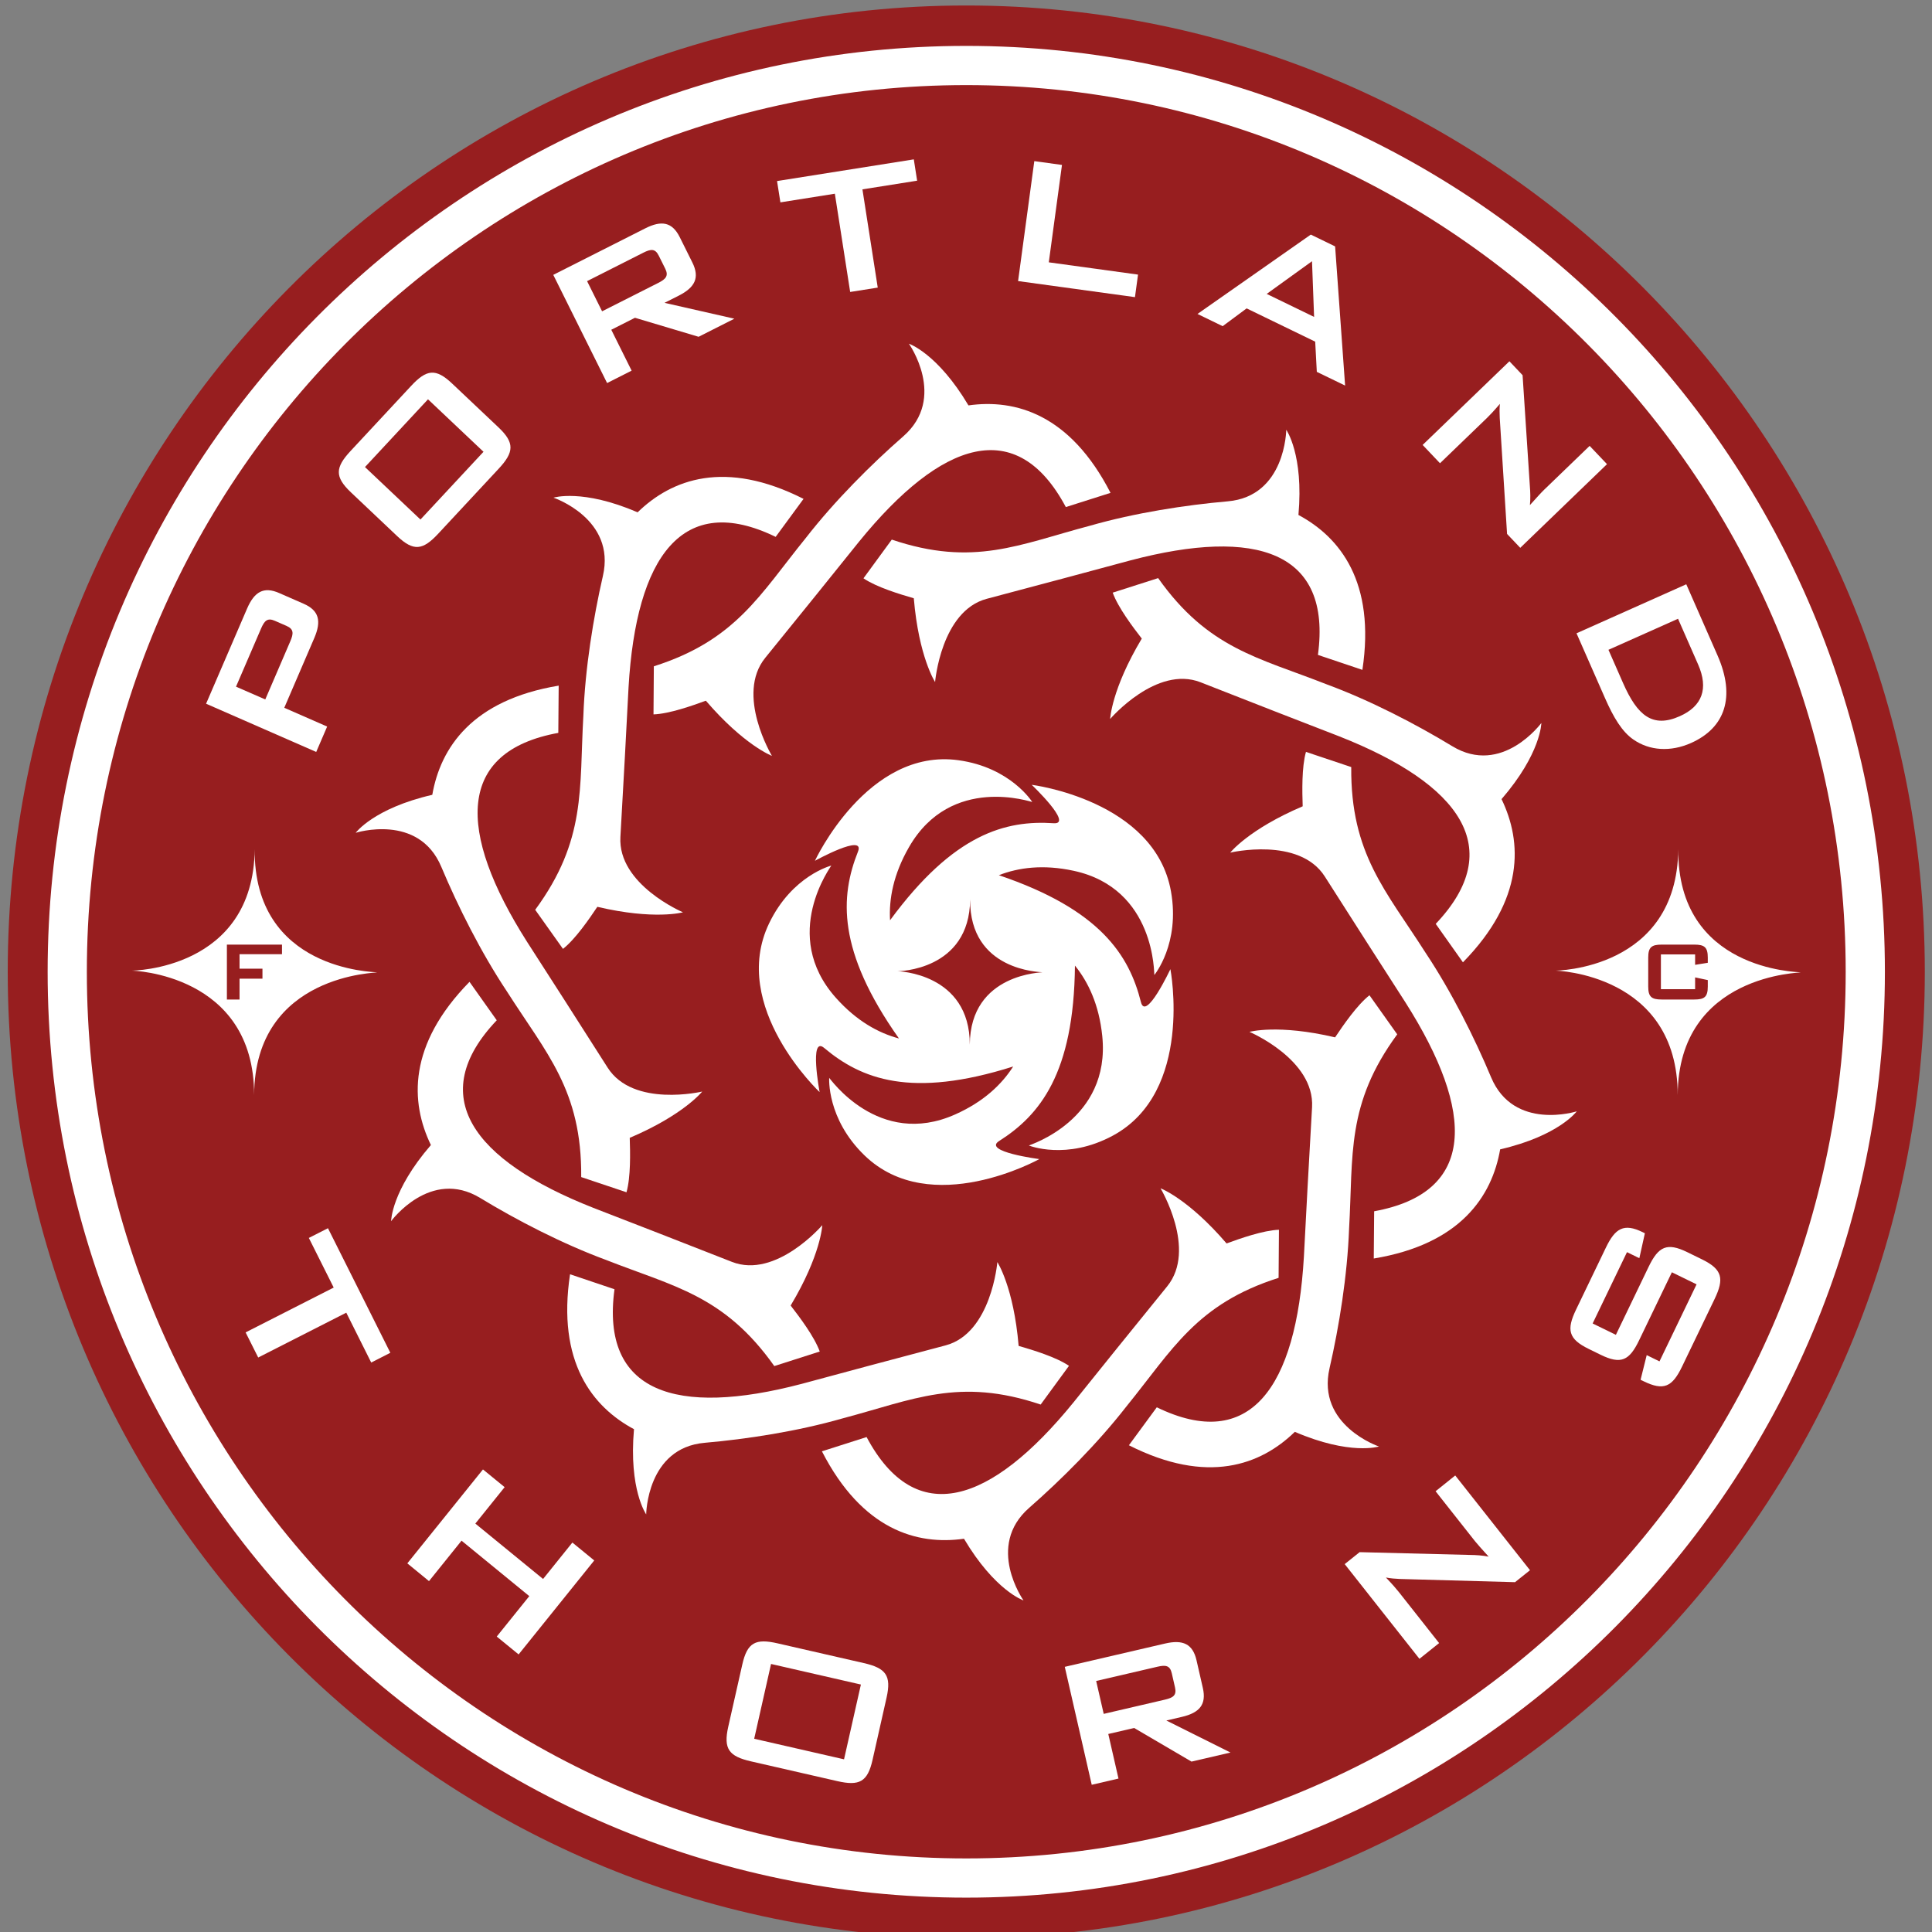 <svg width="150" height="150" viewBox="0 0 150 150" fill="none" xmlns="http://www.w3.org/2000/svg">
<rect x="0" y="0" width="150" height="150" fill="#808080" stroke="none"/>
<g clip-path="url(#clip0_68_363)">
<path d="M75.021 150.469C116.123 150.469 149.442 116.881 149.442 75.448C149.442 34.015 116.123 0.426 75.021 0.426C33.919 0.426 0.6 34.015 0.6 75.448C0.6 116.881 33.919 150.469 75.021 150.469Z" fill="#971E1F"/>
<mask id="mask0_68_363" style="mask-type:luminance" maskUnits="userSpaceOnUse" x="0" y="0" width="150" height="150">
<path d="M0 150H150V0H0V150Z" fill="white"/>
</mask>
<g mask="url(#mask0_68_363)">
<path d="M21.335 48.197L22.247 48.595C22.81 48.842 22.804 49.177 22.536 49.795L20.596 54.305L18.324 53.313L20.268 48.801C20.533 48.184 20.772 47.95 21.335 48.197ZM25.4 56.41L22.071 54.952L24.4 49.539C24.968 48.219 24.772 47.398 23.578 46.876L21.672 46.042C20.48 45.519 19.749 45.934 19.181 47.255L16 54.637L24.551 58.381L25.4 56.41Z" fill="white"/>
<path d="M37.539 35.076L32.644 40.336L28.337 36.262L33.23 31.002L37.539 35.076ZM34.022 41.437L38.718 36.391C39.916 35.102 39.971 34.379 38.692 33.171L35.108 29.783C33.831 28.573 33.118 28.673 31.919 29.962L27.222 35.01C26.023 36.297 25.971 37.02 27.249 38.229L30.831 41.618C32.11 42.826 32.822 42.726 34.022 41.437Z" fill="white"/>
<path d="M51.145 19.848L51.647 20.857C51.922 21.411 51.705 21.664 51.108 21.965L46.746 24.17L45.581 21.827L49.941 19.622C50.54 19.32 50.87 19.294 51.145 19.848ZM51.593 23.512L52.692 22.957C53.967 22.312 54.337 21.554 53.756 20.383L52.775 18.412C52.191 17.241 51.367 17.086 50.092 17.732L42.956 21.34L47.135 29.74L49.039 28.777L47.46 25.602L49.3 24.672L54.239 26.148L57.015 24.744L51.593 23.512Z" fill="white"/>
<path d="M60.33 14.057L60.59 15.711L64.818 15.04L66.007 22.668L68.148 22.329L66.959 14.702L71.206 14.029L70.948 12.373L60.33 14.057Z" fill="white"/>
<path d="M88.356 21.32L81.428 20.367L82.452 12.805L80.303 12.51L79.044 21.822L88.118 23.07L88.356 21.32Z" fill="white"/>
<path d="M98.347 22.819L101.864 20.282L102.026 24.605L98.347 22.819ZM103.658 19.13L101.77 18.214L92.973 24.375L94.927 25.324L96.789 23.943L102.112 26.526L102.237 28.871L104.434 29.935L103.658 19.13Z" fill="white"/>
<path d="M115.443 32.455C115.638 32.266 115.979 31.913 116.451 31.357C116.417 31.742 116.422 32.091 116.44 32.452L117.008 41.455L118.032 42.533L124.768 36.037L123.419 34.618L119.881 38.029C119.672 38.229 119.307 38.634 118.782 39.215C118.832 38.713 118.816 38.223 118.777 37.733L118.213 29.129L117.19 28.05L110.453 34.545L111.801 35.966L115.443 32.455Z" fill="white"/>
<path d="M126.014 53.032L124.88 50.451L130.282 48.04L131.84 51.587C132.667 53.467 132.158 54.83 130.424 55.603C128.31 56.548 127.126 55.563 126.014 53.032ZM124.603 54.18C125.274 55.711 125.936 56.811 126.814 57.416C128.067 58.288 129.696 58.398 131.298 57.684C133.941 56.503 134.763 54.105 133.35 50.892L130.922 45.363L122.4 49.169L124.603 54.18Z" fill="white"/>
<path d="M23.978 96.113L25.908 99.966L19.069 103.447L20.047 105.397L26.885 101.916L28.821 105.787L30.306 105.03L25.463 95.358L23.978 96.113Z" fill="white"/>
<path d="M42.164 122.592L36.905 118.291L39.18 115.462L37.497 114.086L31.625 121.379L33.308 122.758L35.834 119.618L41.094 123.923L38.567 127.062L40.265 128.449L46.137 121.153L44.439 119.763L42.164 122.592Z" fill="white"/>
<path d="M66.84 130.787L65.531 136.593L58.555 134.997L59.864 129.19L66.84 130.787ZM67.065 129.121L60.371 127.589C58.663 127.197 58.017 127.516 57.63 129.239L56.54 134.069C56.153 135.792 56.599 136.361 58.308 136.752L65.003 138.285C66.712 138.676 67.358 138.356 67.745 136.634L68.833 131.803C69.22 130.081 68.775 129.513 67.065 129.121Z" fill="white"/>
<path d="M89.86 129.405C90.511 129.253 90.839 129.308 90.977 129.913L91.228 131.013C91.365 131.616 91.095 131.808 90.444 131.96L85.692 133.065L85.106 130.51L89.86 129.405ZM91.753 133.3C93.143 132.978 93.679 132.331 93.388 131.052L92.897 128.903C92.604 127.628 91.839 127.281 90.449 127.605L82.669 129.413L84.762 138.57L86.839 138.087L86.047 134.626L88.055 134.16L92.508 136.77L95.535 136.066L90.554 133.579L91.753 133.3Z" fill="white"/>
<path d="M111.458 115.78L114.506 119.643C114.685 119.87 115.051 120.275 115.578 120.856C115.087 120.761 114.602 120.73 114.114 120.725L105.562 120.509L104.402 121.438L110.205 128.791L111.733 127.569L108.595 123.593C108.426 123.378 108.107 123.004 107.602 122.478C107.979 122.549 108.323 122.575 108.683 122.591L117.627 122.84L118.789 121.911L112.984 114.556L111.458 115.78Z" fill="white"/>
<path d="M132.151 97.781L130.998 97.217C129.42 96.446 128.761 96.771 127.996 98.36L125.457 103.636L123.652 102.754L126.319 97.217L127.278 97.686L127.708 95.75L127.529 95.662C126.081 94.954 125.407 95.354 124.682 96.862L122.372 101.662C121.606 103.25 121.767 103.958 123.345 104.729L124.271 105.183C125.849 105.954 126.5 105.644 127.263 104.054L129.804 98.779L131.721 99.717L128.842 105.697L127.85 105.212L127.374 107.125L127.601 107.236C129.177 108.007 129.836 107.681 130.599 106.092L133.116 100.865C133.881 99.275 133.727 98.554 132.151 97.781Z" fill="white"/>
<path d="M21.894 74.083H18.598V75.207H20.377V75.983H18.598V77.602H17.616V73.339H21.894V74.083ZM19.774 65.922C19.686 75.315 10.235 75.359 10.235 75.359C10.235 75.359 19.731 75.581 19.731 85.022C19.774 75.538 29.489 75.538 29.27 75.493C29.049 75.449 19.686 75.359 19.774 65.922ZM132.592 74.752L131.608 74.909V74.099H128.952V76.801H131.608V75.885L132.592 76.093V76.594C132.592 77.396 132.339 77.602 131.542 77.602H129.019C128.222 77.602 127.968 77.396 127.968 76.594V74.347C127.968 73.546 128.222 73.339 129.019 73.339H131.542C132.339 73.339 132.592 73.546 132.592 74.347V74.752ZM130.3 65.922C130.212 75.315 120.761 75.359 120.761 75.359C120.761 75.359 130.257 75.581 130.257 85.022C130.3 75.538 140.016 75.538 139.796 75.493C139.577 75.449 130.212 75.359 130.3 65.922Z" fill="white"/>
<path d="M49.505 39.776C45.205 37.928 42.973 38.639 42.973 38.639C42.973 38.639 47.834 40.278 46.809 44.718C46.066 47.953 45.425 51.905 45.293 55.555C44.965 61.26 45.534 65.215 41.553 70.637L43.71 73.671C44.673 72.913 45.747 71.347 46.377 70.405C50.814 71.449 53.026 70.831 53.026 70.831C53.026 70.831 47.955 68.681 48.168 64.981C48.417 60.602 48.632 56.702 48.8 53.365C49.394 43.199 52.984 38.16 60.222 41.682L62.387 38.732C56.294 35.65 52.149 37.2 49.505 39.776Z" fill="white"/>
<path d="M33.563 61.709C29.006 62.761 27.616 64.659 27.616 64.659C27.616 64.659 32.502 63.106 34.264 67.304C35.549 70.364 37.336 73.938 39.355 76.972C42.416 81.78 45.182 84.643 45.125 91.388L48.64 92.567C48.976 91.382 48.931 89.477 48.893 88.341C53.09 86.558 54.519 84.748 54.519 84.748C54.519 84.748 49.165 86.012 47.178 82.893C44.827 79.203 42.727 75.921 40.919 73.121C35.467 64.545 35.435 58.341 43.347 56.901L43.376 53.233C36.65 54.349 34.2 58.059 33.563 61.709Z" fill="white"/>
<path d="M33.455 88.901C30.383 92.453 30.365 94.812 30.365 94.812C30.365 94.812 33.413 90.659 37.285 93.011C40.108 94.727 43.639 96.559 47.042 97.817C52.321 99.893 56.228 100.569 60.116 106.061L63.645 104.932C63.226 103.774 62.081 102.259 61.386 101.362C63.741 97.433 63.842 95.122 63.842 95.122C63.842 95.122 60.247 99.317 56.823 97.97C52.769 96.379 49.154 94.969 46.06 93.775C36.65 90.067 33.007 85.066 38.567 79.214L36.452 76.23C31.661 81.117 31.844 85.57 33.455 88.901Z" fill="white"/>
<path d="M49.223 110.962C48.809 115.655 50.17 117.576 50.17 117.576C50.17 117.576 50.213 112.409 54.717 112.018C58.002 111.733 61.927 111.125 65.412 110.125C70.895 108.676 74.449 106.909 80.797 109.049L82.996 106.042C81.981 105.354 80.17 104.809 79.087 104.496C78.7 99.92 77.434 97.989 77.434 97.989C77.434 97.989 76.972 103.513 73.415 104.455C69.207 105.568 65.461 106.57 62.261 107.438C52.487 110.012 46.625 108.126 47.709 100.097L44.258 98.934C43.233 105.728 45.977 109.223 49.223 110.962Z" fill="white"/>
<path d="M74.843 119.467C77.244 123.512 79.465 124.257 79.465 124.257C79.465 124.257 76.489 120.053 79.905 117.067C82.394 114.89 85.215 112.072 87.452 109.199C91.044 104.777 92.887 101.241 99.27 99.212L99.297 95.478C98.075 95.522 96.292 96.153 95.231 96.541C92.252 93.07 90.103 92.259 90.103 92.259C90.103 92.259 92.95 97.001 90.622 99.869C87.867 103.264 85.418 106.293 83.337 108.891C76.93 116.765 71.087 118.714 67.282 111.573L63.814 112.68C66.945 118.783 71.203 119.985 74.843 119.467Z" fill="white"/>
<path d="M100.53 111.168C104.829 113.017 107.063 112.306 107.063 112.306C107.063 112.306 102.202 110.667 103.226 106.228C103.97 102.991 104.608 99.04 104.743 95.389C105.071 89.685 104.5 85.73 108.48 80.307L106.325 77.272C105.362 78.03 104.287 79.597 103.656 80.54C99.221 79.496 97.008 80.114 97.008 80.114C97.008 80.114 102.079 82.264 101.868 85.965C101.616 90.343 101.404 94.243 101.234 97.578C100.644 107.746 97.052 112.785 89.813 109.262L87.648 112.21C93.74 115.294 97.885 113.744 100.53 111.168Z" fill="white"/>
<path d="M116.472 89.235C121.028 88.182 122.419 86.284 122.419 86.284C122.419 86.284 117.531 87.838 115.769 83.642C114.486 80.579 112.7 77.005 110.68 73.972C107.617 69.164 104.852 66.301 104.91 59.555L101.395 58.377C101.057 59.561 101.102 61.466 101.14 62.601C96.945 64.387 95.515 66.197 95.515 66.197C95.515 66.197 100.87 64.932 102.857 68.051C105.208 71.74 107.31 75.022 109.116 77.824C114.566 86.4 114.6 92.603 106.689 94.043L106.659 97.711C113.385 96.597 115.835 92.885 116.472 89.235Z" fill="white"/>
<path d="M116.579 62.043C119.653 58.492 119.67 56.132 119.67 56.132C119.67 56.132 116.621 60.285 112.75 57.932C109.926 56.218 106.397 54.385 102.994 53.129C97.712 51.051 93.806 50.376 89.918 44.884L86.39 46.013C86.808 47.169 87.954 48.685 88.648 49.58C86.294 53.511 86.192 55.821 86.192 55.821C86.192 55.821 89.786 51.627 93.213 52.972C97.266 54.564 100.882 55.976 103.976 57.169C113.386 60.877 117.029 65.877 111.469 71.729L113.582 74.714C118.373 69.827 118.19 65.374 116.579 62.043Z" fill="white"/>
<path d="M100.811 39.981C101.227 35.289 99.864 33.368 99.864 33.368C99.864 33.368 99.82 38.534 95.317 38.924C92.032 39.21 88.107 39.819 84.622 40.818C79.139 42.266 75.584 44.036 69.238 41.895L67.04 44.9C68.052 45.589 69.864 46.136 70.947 46.449C71.334 51.023 72.6 52.953 72.6 52.953C72.6 52.953 73.062 47.429 76.619 46.489C80.827 45.374 84.573 44.374 87.772 43.507C97.549 40.931 103.409 42.816 102.324 50.847L105.776 52.008C106.801 45.216 104.059 41.721 100.811 39.981Z" fill="white"/>
<path d="M75.191 31.475C72.789 27.433 70.568 26.685 70.568 26.685C70.568 26.685 73.544 30.891 70.13 33.877C67.639 36.054 64.818 38.872 62.581 41.745C58.991 46.167 57.146 49.703 50.764 51.732L50.738 55.465C51.959 55.422 53.743 54.79 54.802 54.403C57.783 57.873 59.932 58.685 59.932 58.685C59.932 58.685 57.085 53.943 59.413 51.074C62.168 47.68 64.615 44.651 66.696 42.054C73.104 34.177 78.946 32.23 82.751 39.369L86.221 38.266C83.09 32.161 78.832 30.959 75.191 31.475Z" fill="white"/>
<path d="M75.296 81.108C75.296 75.537 69.693 75.406 69.693 75.406C69.693 75.406 75.271 75.38 75.322 69.835C75.271 75.406 80.797 75.459 80.925 75.485C81.056 75.511 75.322 75.511 75.296 81.108ZM90.869 75.245C90.869 75.245 88.962 79.319 88.583 77.808C87.671 74.172 85.437 70.619 77.552 67.95C79.069 67.358 80.987 67.095 83.36 67.608C89.751 68.987 89.592 75.695 89.623 75.698C89.623 75.698 91.637 73.266 90.914 69.206C89.653 62.12 80.101 60.932 80.101 60.932C80.101 60.932 83.354 64.02 81.813 63.916C78.099 63.666 74.056 64.709 69.103 71.45C69.01 69.811 69.355 67.888 70.575 65.77C73.851 60.07 80.131 62.296 80.143 62.266C80.143 62.266 78.471 59.585 74.418 59.024C67.344 58.043 63.271 66.832 63.271 66.832C63.271 66.832 67.187 64.667 66.615 66.114C65.231 69.598 64.967 73.795 69.794 80.627C68.219 80.207 66.512 79.283 64.89 77.461C60.527 72.559 64.567 67.225 64.541 67.204C64.541 67.204 61.495 67.978 59.712 71.691C56.602 78.17 63.635 84.791 63.635 84.791C63.635 84.791 62.805 80.367 63.991 81.364C66.85 83.766 70.727 85.317 78.663 82.803C77.781 84.182 76.384 85.532 74.165 86.522C68.191 89.193 64.407 83.67 64.379 83.687C64.379 83.687 64.168 86.848 67.12 89.704C72.272 94.69 80.693 89.991 80.693 89.991C80.693 89.991 76.261 89.42 77.567 88.591C80.717 86.593 83.379 83.354 83.459 74.969C84.488 76.241 85.33 77.998 85.579 80.432C86.251 86.985 79.872 88.906 79.882 88.937C79.882 88.937 82.797 90.116 86.403 88.169C92.699 84.77 90.869 75.245 90.869 75.245Z" fill="white"/>
</g>
<path fill-rule="evenodd" clip-rule="evenodd" d="M75.021 6.607C37.324 6.607 6.743 37.417 6.743 75.448C6.743 113.479 37.324 144.288 75.021 144.288C112.718 144.288 143.299 113.479 143.299 75.448C143.299 37.417 112.718 6.607 75.021 6.607ZM3.699 75.448C3.699 35.758 35.62 3.563 75.021 3.563C114.423 3.563 146.343 35.758 146.343 75.448C146.343 115.137 114.423 147.332 75.021 147.332C35.62 147.332 3.699 115.137 3.699 75.448Z" fill="white"/>
</g>
<defs>
<clipPath id="clip0_68_363">
<rect width="150" height="150" fill="white"/>
</clipPath>
</defs>
</svg>
